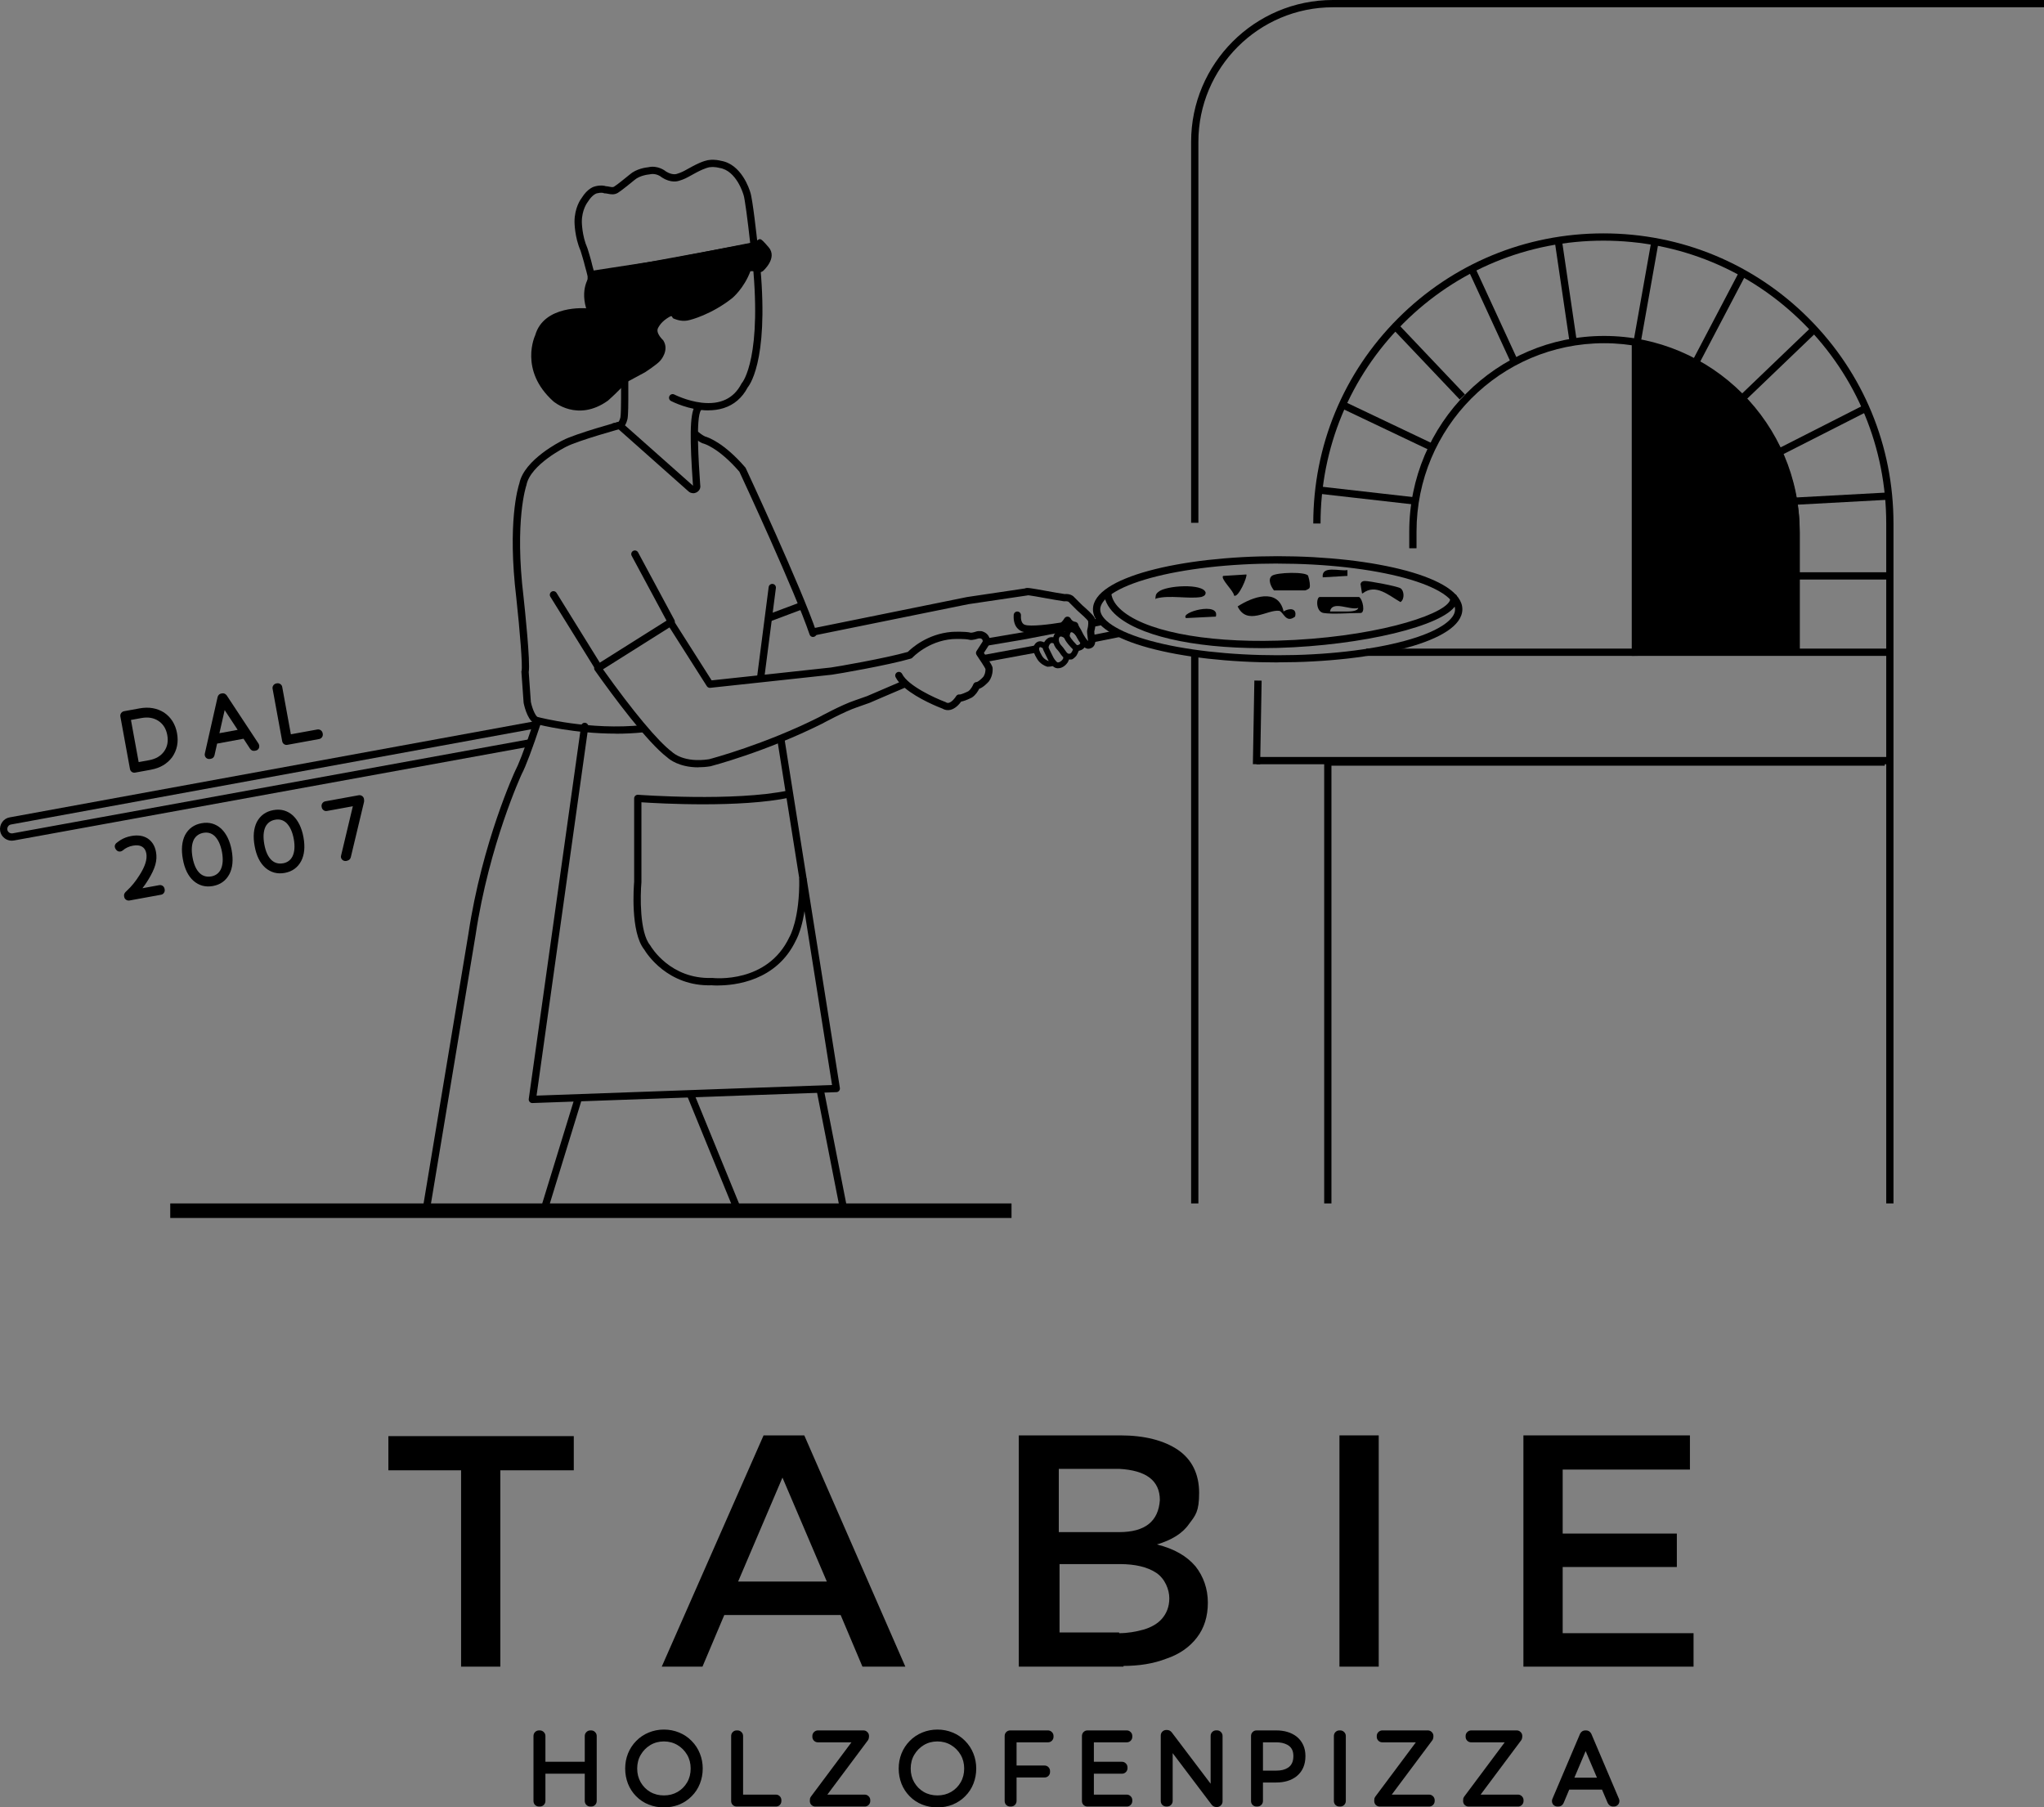 <?xml version="1.0" encoding="UTF-8"?> <svg xmlns="http://www.w3.org/2000/svg" id="Ebene_2" data-name="Ebene 2" viewBox="0 0 778.12 688.01"><rect x="0" y="0" width="778.12" height="688.01" fill="#808080" stroke="none"/><defs><style> .cls-1 { fill: #fff; } </style></defs><g id="Ebene_1-2" data-name="Ebene 1"><path d="M190.48,634.43h-14.95v-74.74h-27.68v-13.01h70.58v13.01h-27.96v74.74Z"></path><path d="M344.38,634.43h-16.06l-8.3-19.66h-44.29l-8.31,19.66h-15.5l38.76-88.03h15.5l38.47,88.03h-.28ZM314.76,602.04l-16.89-39.58-16.88,39.58h33.77Z"></path><path d="M427.7,634.43h-39.86v-88.03h38.75c9.14,0,16.61,1.94,21.87,5.54,5.26,3.6,8.03,9.14,8.03,16.33s-1.39,8.58-3.88,11.9c-2.49,3.6-6.65,6.09-12.18,7.75,6.65,1.66,11.35,4.43,14.67,8.31,3.05,3.88,4.71,8.58,4.71,13.84s-1.39,9.69-4.16,13.29c-2.77,3.6-6.64,6.36-11.63,8.03-4.98,1.94-10.52,2.77-16.6,2.77h.28v.28ZM426.04,621.69c3.32,0,6.36-.55,9.41-1.39,2.77-.83,5.26-2.21,6.92-4.15,1.66-1.94,2.77-4.43,2.77-7.75s-1.66-7.47-4.98-9.69c-3.32-2.21-8.03-3.32-13.84-3.32h-22.97v26.02h22.97-.28v.28ZM426.04,583.22c9.96,0,14.95-4.16,15.5-12.18,0-7.47-5.26-11.35-15.5-11.9h-22.97v24.08h22.97Z"></path><path d="M509.91,546.4h14.95v88.03h-14.95v-88.03Z"></path><path d="M644.71,634.43h-64.77v-88.03h63.39v13.01h-48.44v24.36h43.46v12.73h-43.46v25.19h49.82v12.73Z"></path><rect x="315.18" y="414.5" width="2.77" height="44.57" transform="translate(-78.19 69.14) rotate(-11.1)"></rect><rect x="270.06" y="414.59" width="2.77" height="46.05" transform="translate(-145.49 135.36) rotate(-22.25)"></rect><path d="M202.66,419.9c-.39,0-.77-.17-1.03-.46-.27-.3-.4-.71-.34-1.12l19.93-142c.11-.76.81-1.29,1.56-1.18.76.11,1.28.81,1.18,1.56l-19.7,140.36,112.49-4.04-20.79-131.04c-.12-.75.4-1.46,1.15-1.58.76-.12,1.46.4,1.58,1.15l21.04,132.59c.06.39-.05.79-.3,1.1s-.62.49-1.02.5l-115.7,4.15s-.03,0-.05,0Z"></path><path d="M208.11,461.98h-47.5l17.71-106.52c5.23-34.92,17.71-61.82,17.83-62.08,1.03-1.94,3.08-6.74,7.13-18.95l2.63.87c-3.26,9.81-5.78,16.49-7.28,19.32-.09.2-12.4,26.75-17.57,61.28l-17.17,103.32h42.19l12.71-41.37,2.65.81-13.31,43.33Z"></path><path d="M223.69,106.84v-1.66c-.04-.34-.58-2.38-1.05-4.05l-.03-.1c-.21-1.06-1.21-4.33-1.6-5.6-2.27-5.17-2.3-10.77-2.3-11.01,0-5.26,2.3-8.53,2.74-9.09,2.28-3.67,4.69-4.33,5.28-4.44,1.98-.48,3.28-.22,3.88-.02.5.03.96.12,1.38.2.87.17,1.34.25,1.79-.02,1.06-.64,4.63-3.53,5.92-4.59,2.54-2.26,6.28-2.72,7.03-2.79,3.57-.83,6.29,1.18,6.85,1.63,2.31,1.44,3.92.94,3.98.92,1.8-.52,3.06-1.26,3.07-1.26l3.09-1.69c3.88-2.07,5.79-2.35,6.35-2.38,1.94-.26,3.84.18,4.28.3,7.95,1.24,10.98,10.98,11.27,11.99.88,2.4,2.51,17.23,2.83,20.22l.07.66-1.05,1.05-.42.08-63.36,11.65ZM225.32,100.42c.41,1.46.68,2.46.85,3.15l59.43-10.93c-.92-8.42-2.1-17.38-2.55-18.47l-.06-.17c-.03-.09-2.63-9.12-9.11-10.08l-.18-.04s-1.7-.47-3.3-.24h-.2s-1.52.12-5.16,2.06l-3.04,1.66s-1.49.89-3.56,1.48c-.52.17-3.09.87-6.42-1.26l-.17-.13c-.08-.06-2.02-1.71-4.56-1.08l-.24.04s-3.45.28-5.55,2.14c-.53.44-4.86,4-6.29,4.86-1.38.83-2.75.55-3.75.36-.41-.08-.79-.16-1.11-.16h-.33l-.29-.14s-.25-.1-.85-.1c-.38,0-.89.05-1.52.2l-.16.03h0s-1.65.36-3.42,3.23l-.11.15s-2.18,2.78-2.18,7.43c0,.05.03,5.32,2.09,9.96l.06.15c.06.18,1.37,4.4,1.69,5.89Z"></path><path d="M234.48,279.27c-15.76,0-28.94-3.3-30.16-3.61-3.15-.48-4.59-6.23-4.96-7.99l-.03-.18-.85-11.88.07-.24c.46-1.63-.65-15.35-1.99-27.68-3.47-28.84.68-42.31,1.15-43.69,1.85-9.11,15.91-16.09,16.51-16.38,4.74-2.52,21.4-7.1,22.11-7.29l.73,2.67c-.17.05-17.07,4.69-21.58,7.09-.17.09-13.56,6.74-15.07,14.54l-.05.2c-.05.13-4.55,13.43-1.04,42.55.46,4.19,2.62,24.65,1.96,28.49l.81,11.34c.66,3.1,1.99,5.66,2.65,5.74l.2.04c.19.05,19.66,5.17,39.91,3.01l.29,2.75c-3.62.39-7.21.55-10.68.55Z"></path><path d="M263.85,187.73c-.68,0-1.33-.25-1.82-.74l-29.03-25.77,2.45-.61c.23-.23.58-1.05.74-1.75.17-.88.24-4.7.24-6.89v-7.47c0-.76.62-1.38,1.38-1.38s1.38.62,1.38,1.38v7.47c0,.61,0,5.99-.3,7.47-.13.59-.42,1.61-.97,2.47l25.9,22.99-.07-.95c-1.08-15.55-1.34-26.51.91-29.49.46-.61,1.33-.73,1.94-.27.61.46.73,1.33.27,1.94-2.08,2.77-.83,20.83-.36,27.64l.07.96c.19,1.03-.32,2.08-1.31,2.64-.46.26-.95.39-1.43.39Z"></path><path d="M269.66,156.22c-7.25,0-13.88-3.4-14.23-3.58-.68-.35-.94-1.19-.59-1.87.35-.68,1.19-.94,1.87-.59.05.02,4.81,2.47,10.39,3.11,7.15.82,12.24-1.61,15.15-7.23l.09-.17.13-.14c.07-.08,8.11-9.65,3.67-49.23l-58,8.92,13.7,32.41c.3.7-.03,1.52-.74,1.81-.7.3-1.52-.03-1.81-.74l-15.08-35.68,64.35-9.9.17,1.42c4.71,40.03-2.88,51.2-4.09,52.7-2.1,3.98-5.19,6.64-9.19,7.9-1.9.6-3.87.84-5.79.84Z"></path><path d="M289.57,259.36c-.06,0-.12,0-.18-.01-.76-.1-1.29-.79-1.2-1.55l4.43-34.32c.1-.76.79-1.29,1.55-1.2.76.1,1.29.79,1.2,1.55l-4.43,34.32c-.09.7-.69,1.21-1.37,1.21Z"></path><path d="M265.85,292.1c-7.41,0-11.16-3.16-11.77-3.73-7.73-5.84-20.63-23.3-27.64-33.2-.22-.31-.3-.7-.23-1.07s.3-.7.62-.9l27.68-17.44c.65-.41,1.5-.21,1.91.43l14.49,22.8c6.15-.66,43.34-4.64,45.35-4.89,1.98-.25,20.55-3.46,29.33-5.94,1.36-1.36,7.39-6.85,16.67-7.62.54-.03,5.02-.27,7.37.31,0,0,.01,0,.02,0,.17,0,.79-.04,2.25-.53.14-.05.29-.07.44-.07h1.1c.1,0,.2.01.3.03.17.04,1.69.41,2.55,1.76.37.58.75,1.56.44,2.94-.03.15-.09.3-.18.43-.05.08-1.03,1.64-2,3.13,3.13,4.61,3.31,5.33,3.32,5.75.04.52.15,2.9-1.37,5.03-.03.04-.06.08-.09.11-.51.57-2.07,2.22-3.65,2.77-.43.88-1.31,2.34-2.7,3.27-.05.03-.1.06-.15.09-2,1-3.24,1.38-4.01,1.51-.7.97-2.16,2.68-4.07,3.14-1.07.26-2.14.09-3.11-.49-1.19-.45-9.25-3.61-14.32-7.9-5.2,2.19-13.22,5.67-13.3,5.7l-4.8,1.7c-4.83,1.61-13.27,6.23-13.36,6.27-21.52,10.76-42.19,16.13-42.39,16.18-.04.01-.09.02-.13.03-1.65.26-3.17.37-4.56.37ZM229.55,254.77c11.43,16.05,20.96,27.47,26.26,31.44.05.04.1.08.15.13.17.16,4.41,4.15,13.96,2.67,1.26-.33,21.12-5.63,41.74-15.94.31-.17,8.7-4.76,13.74-6.44l4.69-1.65s7-3.04,12.18-5.23c-.54-.64-1-1.31-1.33-1.98-.34-.68-.06-1.52.62-1.86.69-.34,1.52-.06,1.86.62,2.29,4.59,12.62,9.26,16.41,10.67.09.03.18.08.26.13.38.24.72.3,1.11.21,1.21-.29,2.44-1.95,2.77-2.52.3-.51.9-.77,1.47-.65.47-.05,1.9-.6,3.17-1.23,1.02-.72,1.73-2.16,1.9-2.61.2-.54.72-.9,1.3-.9.42-.04,1.63-.99,2.51-1.97.86-1.24.85-2.66.83-3.03-.32-.69-1.96-3.22-3.37-5.29-.32-.47-.32-1.08,0-1.55.88-1.32,1.95-3.01,2.32-3.61.06-.58-.21-.97-.81-1.16h-.7c-2.21.71-3.17.66-3.67.49-1.68-.39-5.2-.29-6.43-.22-9.28.78-15.06,6.97-15.11,7.03-.17.19-.39.32-.63.39-8.75,2.54-28.08,5.88-30.11,6.13-2.2.27-44.45,4.79-46.25,4.99-.52.06-1.03-.19-1.31-.63l-14.21-22.36-25.27,15.92ZM365.58,264.41s0,0,0,0c0,0,0,0,0,0ZM375.11,254.38s0,.06,0,.09c0-.03,0-.06,0-.09ZM369.91,240.96s0,0,0,0c0,0,0,0,0,0ZM369.9,240.95s0,0,0,0c0,0,0,0,0,0ZM369.9,240.95s0,0,0,0c0,0,0,0,0,0ZM369.89,240.95s0,0,0,0c0,0,0,0,0,0Z"></path><path d="M486.38,252.16c-2.26,0-4.55-.03-6.79-.09-2.15-.05-4.35-.14-6.73-.27-2.38-.13-4.54-.28-6.6-.45-2.08-.17-4.24-.38-6.41-.62-2.24-.26-4.25-.52-6.16-.8-1.95-.29-3.92-.61-5.85-.96-1.98-.36-3.78-.73-5.49-1.12-1.79-.4-3.5-.82-5.07-1.25-1.55-.42-3.11-.89-4.61-1.39-1.47-.49-2.85-1-4.11-1.52-1.34-.55-2.52-1.09-3.59-1.64-1.09-.55-2.1-1.14-3.02-1.74-.91-.6-1.73-1.22-2.45-1.87-.72-.65-1.34-1.32-1.84-2.01-.51-.69-.9-1.42-1.17-2.17-.28-.78-.42-1.56-.42-2.32s.14-1.55.41-2.31c.27-.75.67-1.48,1.18-2.18.49-.68,1.11-1.36,1.83-2,.72-.64,1.54-1.27,2.45-1.87.9-.59,1.91-1.18,3.02-1.75,1.08-.55,2.28-1.1,3.59-1.63,1.26-.52,2.65-1.03,4.11-1.52,1.48-.49,3.03-.96,4.62-1.39,1.7-.46,3.4-.88,5.08-1.26,1.73-.39,3.57-.76,5.49-1.11,1.82-.33,3.73-.65,5.85-.96,2.04-.3,4.12-.57,6.16-.8,2.17-.24,4.33-.45,6.41-.62,1.99-.17,4.15-.32,6.6-.46,2.15-.12,4.41-.21,6.73-.27,4.63-.12,8.94-.12,13.58,0,2.32.06,4.59.16,6.73.27,2.45.14,4.61.29,6.6.46,2.09.17,4.24.38,6.41.62,2.05.23,4.12.5,6.16.8,2.12.31,4.03.62,5.85.96,1.94.36,3.79.73,5.49,1.11,1.69.38,3.39.8,5.07,1.25,1.59.44,3.14.9,4.61,1.39,1.46.49,2.84,1,4.12,1.52,1.32.54,2.52,1.09,3.58,1.63,1.1.56,2.12,1.15,3.03,1.75.91.6,1.73,1.23,2.44,1.87.71.64,1.33,1.31,1.84,2,.52.72.92,1.46,1.18,2.18.27.74.41,1.52.41,2.31s-.14,1.56-.42,2.32c-.26.72-.65,1.45-1.17,2.17-.51.7-1.13,1.37-1.84,2.01-.71.64-1.53,1.27-2.44,1.86-.93.61-1.95,1.2-3.03,1.75-1.05.54-2.23,1.08-3.57,1.63-1.28.52-2.66,1.03-4.12,1.52-1.51.5-3.06.97-4.62,1.39-1.56.43-3.27.85-5.07,1.25-1.68.38-3.48.75-5.49,1.11-1.82.33-3.73.65-5.85.96-1.9.28-3.91.54-6.16.8-2.17.24-4.32.45-6.41.62-2.06.17-4.22.32-6.6.45-2.37.13-4.58.22-6.73.27-2.25.06-4.54.09-6.79.09ZM486.38,214.52c-2.17,0-4.43.03-6.72.09-2.29.06-4.53.15-6.65.27-2.42.14-4.55.28-6.52.45-2.06.17-4.19.38-6.33.62-2.01.23-4.05.49-6.06.79-2.08.31-3.96.61-5.75.94-1.88.34-3.69.71-5.38,1.09-1.64.37-3.31.78-4.96,1.23-1.53.42-3.04.88-4.47,1.35-1.41.47-2.73.96-3.94,1.45-1.23.51-2.37,1.02-3.37,1.54-1.01.52-1.94,1.06-2.76,1.6-.79.52-1.5,1.06-2.12,1.61-.58.52-1.06,1.05-1.44,1.57-.36.49-.63.99-.82,1.49-.16.46-.25.92-.25,1.37s.08.91.25,1.38c.18.49.45.99.81,1.47.39.53.87,1.06,1.45,1.58.61.55,1.33,1.09,2.12,1.61.83.54,1.76,1.08,2.76,1.59,1,.52,2.11,1.02,3.38,1.54,1.2.49,2.53.98,3.94,1.45,1.45.48,2.96.93,4.46,1.34,1.54.42,3.21.83,4.96,1.23,1.68.38,3.44.74,5.38,1.09,1.9.34,3.83.66,5.75.94,1.88.28,3.86.53,6.07.79,2.14.24,4.27.45,6.32.62,2.04.17,4.17.32,6.53.45,2.35.13,4.52.21,6.65.27,4.45.12,8.98.12,13.44,0,2.13-.05,4.3-.14,6.65-.27,2.35-.13,4.48-.27,6.52-.45,2.07-.17,4.2-.38,6.33-.62,2.21-.25,4.2-.51,6.07-.79,2.08-.31,3.97-.61,5.75-.94,1.97-.36,3.73-.72,5.38-1.09,1.76-.39,3.43-.81,4.95-1.22,1.51-.41,3.02-.86,4.47-1.34,1.4-.47,2.72-.96,3.94-1.45,1.27-.52,2.37-1.03,3.36-1.54,1-.51,1.93-1.04,2.77-1.59.79-.52,1.5-1.06,2.11-1.61.57-.51,1.06-1.04,1.46-1.58.36-.5.63-.99.8-1.47.17-.47.25-.92.25-1.38s-.08-.92-.25-1.37c-.18-.49-.45-.99-.81-1.49-.39-.53-.88-1.06-1.45-1.57-.61-.55-1.32-1.09-2.11-1.62-.82-.54-1.76-1.08-2.76-1.59-.99-.51-2.13-1.02-3.37-1.54-1.21-.49-2.54-.98-3.94-1.45-1.42-.47-2.93-.93-4.47-1.35-1.63-.44-3.3-.85-4.95-1.22-1.66-.37-3.47-.74-5.38-1.09-1.79-.33-3.67-.63-5.75-.94-2.01-.29-4.05-.56-6.07-.79-2.14-.24-4.26-.45-6.33-.62-1.97-.17-4.11-.31-6.53-.45-2.11-.11-4.35-.21-6.65-.27-2.29-.06-4.56-.09-6.72-.09Z"></path><path d="M480.1,246.72c-26.28,0-47.34-4.89-55.81-13.11-2.7-2.62-4.06-5.5-4.06-8.57h2.77c0,2.29,1.08,4.51,3.23,6.59,8.62,8.37,31.66,13.06,60.12,12.24,35.88-1.03,62.3-9.4,65.45-14.96.35-.62.25-.97.09-1.25l2.42-1.35c.49.87.87,2.27-.1,3.97-4.51,7.94-35.54,15.44-67.78,16.36-2.14.06-4.25.09-6.32.09Z"></path><path d="M4.51,320.02c-.95,0-1.88-.29-2.66-.85-.97-.69-1.6-1.7-1.79-2.84-.2-1.18.09-2.42.79-3.4.69-.97,1.7-1.6,2.84-1.79l199.55-36.53.5,2.72L4.17,313.86c-.43.07-.8.31-1.06.67-.28.39-.39.88-.31,1.34.07.42.31.78.67,1.04.39.28.87.39,1.33.31l197.62-35.98.5,2.72L5.27,319.95c-.25.04-.5.06-.76.06Z"></path><polygon points="375.89 245.77 375.42 243.05 390.1 240.56 408.61 236.96 409.14 239.68 390.59 243.28 375.89 245.77"></polygon><rect x="416.05" y="235.55" width="2.82" height="2.77" transform="translate(-38.58 87.13) rotate(-11.39)"></rect><rect x="414.85" y="240.81" width="11.29" height="2.77" transform="translate(-39.34 87.2) rotate(-11.31)"></rect><rect x="374.1" y="247.46" width="21.39" height="2.77" transform="translate(-38.68 73.74) rotate(-10.43)"></rect><path d="M287.08,92.17l-62.01,12.18s-4.43,4.43-1.94,13.01c0,0-16.05-1.39-19.38,10.24,0,0-6.36,13.29,6.92,25.19,0,0,9.13,8.03,20.76-.28,0,0,4.7-4.15,6.92-6.92l7.2-3.88s4.7-3.04,5.81-4.43c0,0,3.6-3.88,1.11-7.75,0,0-3.05-2.77-1.94-4.7,0,0,.83-1.94,3.32-3.6,2.49-1.66,1.66-.56,2.49,0,1.38.55,3.6,1.38,6.36.55,0,0,8.03-1.94,16.05-8.3,0,0,4.43-3.6,6.92-10.24h1.11s1.94,1.11,3.6,0c0,0,5.81-4.98,2.21-9.14-3.6-4.15-3.05-3.32-5.26-1.94h-.28Z"></path><rect x="292.17" y="231.4" width="14.19" height="2.77" transform="translate(-62.71 119.99) rotate(-20.57)"></rect><rect x="64.81" y="458.1" width="320.26" height="5.54"></rect><path d="M309.51,242.48c-.58,0-1.12-.36-1.31-.94-5.54-16.36-25.28-58.88-26.72-61.97-8.12-9.38-13.74-10.75-13.8-10.76l-.21-.06c-1.55-.62-3.49-2.26-3.71-2.45-.58-.5-.65-1.37-.15-1.95.5-.58,1.37-.65,1.95-.15.48.41,1.9,1.54,2.86,1.95.99.27,7.08,2.25,15.28,11.76l.12.14.08.17c.21.45,21.14,45.39,26.91,62.42.25.72-.14,1.51-.87,1.75-.15.05-.3.07-.44.07Z"></path><path d="M227.85,255.49c-.46,0-.92-.23-1.18-.66l-17.16-27.68c-.4-.65-.2-1.5.45-1.91.65-.4,1.5-.2,1.91.45l17.16,27.68c.4.65.2,1.5-.45,1.91-.23.14-.48.21-.73.21Z"></path><g><path class="cls-1" d="M255.53,236.66l-13.84-25.74"></path><path d="M255.53,238.04c-.49,0-.97-.26-1.22-.73l-13.84-25.74c-.36-.67-.11-1.51.56-1.87.67-.36,1.51-.11,1.87.56l13.84,25.74c.36.67.11,1.51-.56,1.87-.21.11-.43.17-.65.17Z"></path></g><path d="M488.59,232.78c2.21-1.38,5.26-1.38,4.43,1.94-3.6,2.77-4.43-1.94-6.09-2.21-4.43-.55-12.18,5.81-15.78-1.66,5.54-3.6,15.22-7.19,17.44,1.66v.28Z"></path><path d="M484.99,224.76c-1.11-1.39-2.49-4.15-.83-5.54,1.66-1.39,13.29-1.66,13.84,0,.55,1.66.83,3.88.55,4.43,0,.55-1.66,1.1-1.66,1.1h-12.18.28Z"></path><path d="M503.82,233.34c-3.05-.56-2.77-6.09-1.39-6.09h14.95c1.39.83,2.49,6.09.55,6.09-4.15,0-10.52.55-14.11,0ZM517.1,231.4c-3.05,1.1-9.96-3.05-10.8,1.38h6.36c2.22,0,4.16-.28,4.43-1.38Z"></path><path d="M439.87,228.08c0-1.11,0-1.94,1.11-2.77,2.77-2.49,17.16-3.32,17.99.28,0,1.1-.83,1.38-1.66,1.66-4.98.83-11.9-.83-17.16.56l-.28.28Z"></path><path d="M518.49,225.87l-.56-3.6c.28-.83.83-1.11,1.66-1.11,1.66,0,12.18,1.94,13.56,2.77,1.39.83,1.66,4.15,0,5.26-4.43-2.49-9.41-7.19-14.39-3.32h-.28Z"></path><path d="M474.47,218.67c.56.55-3.04,9.14-4.7,8.03,0-1.66-5.26-6.36-4.15-7.47l8.85-.55Z"></path><path d="M462.85,234.72l-11.35.56c-2.49-2.22,13.01-6.37,11.35-.56Z"></path><path d="M512.95,217.28v1.94l-9.41.55c-.56-4.7,6.64-2.21,9.41-2.77v.28Z"></path><path d="M273.37,375.15c-1.25,0-2.1-.06-2.39-.09-16.86.55-24.9-12.21-25.73-13.6-5.36-6.67-3.96-24.36-3.84-25.77v-31.77c0-.39.16-.75.44-1.01s.66-.39,1.05-.37c.36.03,36.58,2.7,57.18-1.64l.57,2.71c-18.83,3.96-49.32,2.27-56.47,1.79v30.34s0,.08,0,.12c-.45,5-.73,19.05,3.28,23.91.05.06.1.13.13.19.3.52,7.57,12.83,23.39,12.31.06,0,.13,0,.2,0,.85.09,21,2.14,29.32-15.54.02-.04.04-.08.07-.12.04-.06,3.94-6.88,3.68-22.24l2.77-.05c.27,15.61-3.57,22.83-4.03,23.64-7.37,15.58-23.42,17.16-29.61,17.16Z"></path><path d="M414.4,246.98c-.16,0-.33-.02-.5-.06-.96-.22-2.5-1.08-4.85-5.98-.48-.72-.78-1.28-.97-1.7-.51-.16-1.07-.44-1.62-.9-.53.58-1.2,1.13-1.96,1.32-.03,0-.07.02-.1.02-1.94.33-11.75,1.92-15.04.79-.71-.2-3.78-1.36-3.46-6.39.05-.76.7-1.35,1.47-1.29.76.05,1.34.71,1.29,1.47-.19,3.02,1.25,3.5,1.42,3.55.04.01.12.03.16.05,1.95.71,9.34-.16,13.6-.88.29-.12.95-.88,1.33-1.55.25-.43.71-.7,1.2-.7h0c.5,0,.96.27,1.2.7.66,1.15,1.51,1.23,1.6,1.24.69.04,1.27.58,1.34,1.25.09.26.5.99.88,1.58.04.06.07.11.1.17,1.38,2.88,2.29,3.96,2.73,4.35,0-.2-.02-.45-.07-.65,0-.04-.02-.09-.03-.14-.28-1.98-.29-2.87-.29-2.97,0-.12.02-.25.05-.37.58-2.1.39-3.23.33-3.52-.41-.62-2.38-2.49-4.05-3.92-.03-.03-.06-.05-.09-.08-.28-.28-3.04-3.04-3.04-3.04-.05-.05-.09-.1-.13-.15-.2-.27-.99-.35-1.47-.29-.12.02-.26.02-.39,0-2.05-.3-4.96-.82-7.52-1.28-2.29-.41-4.45-.8-5.46-.93-.27-.03-.48-.06-.64-.08-.13.04-.28.07-.45.08l-22.34,3.31-58.61,11.89c-.75.15-1.48-.33-1.63-1.08s.33-1.48,1.08-1.63l58.68-11.9,22.02-3.27c.49-.29,1.23-.2,2.23-.07,1.09.14,3.19.52,5.61.96,2.47.45,5.26.95,7.25,1.24.69-.06,2.65-.09,3.78,1.3.39.39,2.55,2.54,2.95,2.95,1.25,1.08,4.12,3.61,4.72,4.82.02.03.03.07.04.1.12.3.66,1.92-.17,5.1.01.31.07,1.07.25,2.35.1.45.36,1.93-.33,3.02-.32.51-.79.86-1.37,1.03-.24.1-.5.15-.77.15ZM413.82,244.44h0s0,0,0,0ZM410.53,238.04h0s0,0,0,0Z"></path><path d="M410.01,247.8c-.29,0-.57-.03-.82-.09-.21-.05-.39-.15-.54-.3-3.17-3.17-3.65-4.63-3.65-5.22,0-.23.04-2.3,1.38-3.26.49-.36,1.33-.69,2.57-.28.19.06,1.2.46,2.45,2.02l-1.73,1.38c-.84-1.06-1.45-1.31-1.46-1.32-.12-.04-.41-.11-.54-.02-.27.19-.43.89-.46,1.37.08.23.54,1.25,2.74,3.49.5.03,1.22-.12,1.44-1.13l2.16.48c-.48,2.16-2.17,2.86-3.55,2.86Z"></path><path d="M407.77,251.05h-1.38c-.14,0-.28-.03-.41-.08-1.18-.47-1.87-1.47-2.47-2.35-.31-.45-.61-.88-.94-1.22-2.06-2.07-2.1-4.96-.85-6.38.94-1.05,2.76-1.53,5.08.29l-1.37,1.74c-.73-.57-1.65-1.02-2.06-.56-.49.56-.44,2.13.76,3.34.48.48.85,1.01,1.2,1.53.44.64.82,1.2,1.31,1.47h.76c.59-.46.67-.64,1.29-2.09l2.04.87c-.88,2.06-.98,2.23-2.29,3.22-.19.14-.42.22-.66.22Z"></path><path d="M402.77,254.39c-.15,0-.27-.01-.35-.02-1.55-.09-2.86-2.16-3.36-3.06-.95-1.89-1.46-2.95-1.73-3.55-.24-.53-.53-1.15-.32-1.65.17-1.65,1.16-2.58,1.46-2.82,1.38-1.32,3.29-.64,4.11-.09l-1.22,1.85s-.94-.58-1.38-.14c-.04.04-.08.07-.12.1-.01.01-.63.52-.67,1.51.17.39.62,1.35,1.82,3.75.47.84,1.25,1.78,1.57,1.88.09,0,.08,0,.15.01,0,0,0,0,.03,0,.15,0,.87-.05,1.67-1.01.07-.08.45-.49.33-.96l2.15-.53c.34,1.35-.37,2.52-.84,2.99-1.25,1.5-2.59,1.73-3.29,1.73Z"></path><path d="M398.91,253.82c-.12,0-.24-.02-.35-.06-2.63-.88-3.72-2.83-3.95-3.29-1.52-2.45-1.27-3.86-1.21-4.12.68-2.04,2.11-2.34,2.87-2.22.7.06,1.66.56,2.37.98l-1.14,1.9c-.54-.32-1.21-.64-1.42-.67-.09,0-.13,0-.22-.03.02.02-.15.15-.31.56,0,.2.05,1.02.96,2.48.03.05.06.1.08.15.02.05.66,1.42,2.48,2.09.38-.02.84-.08.99-.16l.98,1.98c-.75.37-1.92.39-2.15.39Z"></path><path d="M456.21,199.02h-2.77V53.97c0-29.76,24.21-53.97,53.98-53.97h270.71v2.77h-270.71c-28.24,0-51.21,22.97-51.21,51.2v145.05Z"></path><rect x="453.44" y="247.73" width="2.77" height="210.37"></rect><polygon points="506.86 458.1 504.1 458.1 504.1 288.7 717.5 288.7 717.5 291.47 506.86 291.47 506.86 458.1"></polygon><rect x="462.71" y="273.61" width="31.84" height="2.77" transform="translate(195.23 748.7) rotate(-88.99)"></rect><rect x="478.35" y="288.15" width="242.2" height="2.77"></rect><rect x="520.15" y="246.9" width="200.13" height="2.77"></rect><path d="M720.83,458.1h-2.77V199.29c0-28.82-11.18-55.87-31.49-76.18s-47.36-31.5-76.18-31.5-55.87,11.19-76.18,31.5-31.5,47.37-31.5,76.18h-2.77c0-29.55,11.47-57.31,32.3-78.14,20.83-20.83,48.58-32.31,78.14-32.31s57.3,11.47,78.14,32.31c20.83,20.83,32.3,48.58,32.3,78.14v258.81Z"></path><path d="M685.12,248.01h-2.77v-45.67c0-39.53-32.16-71.69-71.69-71.69s-71.41,32.16-71.41,71.69v6.37h-2.77v-6.37c0-41.06,33.28-74.46,74.18-74.46s74.46,33.4,74.46,74.46v45.67Z"></path><path d="M621.18,130.37v119.3l63.94-1.1v-45.67c0-37.37-27.96-68.09-63.94-72.53Z"></path><rect x="519.04" y="170.25" width="2.77" height="36.77" transform="translate(274.24 684.44) rotate(-83.52)"></rect><rect x="526.51" y="143.06" width="2.77" height="38.01" transform="translate(154.8 569.17) rotate(-64.56)"></rect><rect x="542.57" y="119.2" width="2.77" height="37.01" transform="translate(54.54 412.15) rotate(-43.49)"></rect><rect x="567.07" y="100.62" width="2.77" height="39.01" transform="translate(1.91 248.97) rotate(-24.74)"></rect><rect x="684.57" y="217.84" width="34.88" height="2.77"></rect><rect x="683.43" y="188.36" width="35.49" height="2.77" transform="translate(-9.27 38.38) rotate(-3.11)"></rect><rect x="676.25" y="162.07" width="36.02" height="2.77" transform="translate(1.3 332.33) rotate(-26.94)"></rect><rect x="594.61" y="91.42" width="2.77" height="38.05" transform="translate(-9.73 87.9) rotate(-8.37)"></rect><rect x="607.74" y="109.2" width="37.96" height="2.77" transform="translate(408.15 708.26) rotate(-79.92)"></rect><rect x="635.33" y="119.57" width="38.13" height="2.77" transform="translate(243.24 644.23) rotate(-62.31)"></rect><rect x="658.63" y="136.87" width="37.19" height="2.77" transform="translate(92.73 507.2) rotate(-43.8)"></rect><g><path d="M57.43,293.01l-5.92,1.08c-.49.1-.93.02-1.33-.25-.39-.28-.63-.66-.71-1.15l-3.65-19.94c-.08-.48.02-.92.29-1.29.27-.39.64-.63,1.13-.73l5.92-1.08c3.51-.64,6.61-.1,9.31,1.6,2.65,1.81,4.29,4.42,4.92,7.83s.01,6.46-1.83,9.13c-1.91,2.56-4.61,4.16-8.13,4.79ZM56.78,289.37c2.51-.46,4.4-1.56,5.67-3.31,1.26-1.76,1.67-3.84,1.23-6.23-.43-2.4-1.55-4.2-3.35-5.4-1.81-1.19-3.97-1.56-6.48-1.1l-4,.73,2.94,16.04,4-.73Z"></path><path d="M97.31,285.73l-.27.06c-.38.07-.73.04-1.06-.1-.33-.15-.6-.39-.81-.71l-2.46-3.77-10.06,1.85-1,4.48c-.21.75-.68,1.19-1.42,1.31l-.23.04c-.61.11-1.14-.03-1.58-.44-.25-.28-.41-.57-.46-.9-.04-.21-.04-.44.02-.71,3.22-14.36,4.84-21.56,4.88-21.6.25-.71.71-1.13,1.4-1.25l.23-.04c.68-.13,1.27.1,1.77.69.01.06,4.07,6.22,12.19,18.48.11.22.19.44.23.65.05.32.02.66-.1,1-.27.54-.68.86-1.25.96ZM90.47,277.83l-4.94-7.52-2,8.79,6.94-1.27Z"></path><path d="M121.46,281.33l-12,2.19c-.49.1-.93.02-1.33-.25-.39-.28-.63-.66-.71-1.15l-3.65-19.94c-.08-.48.02-.92.29-1.29.27-.39.64-.63,1.13-.73l.21-.04c.49-.08.93.01,1.31.27.4.27.65.64.73,1.13l3.29,18,10.06-1.83c.47-.08.9.01,1.29.27.4.27.65.65.75,1.15l.04.21c.08.49-.02.93-.29,1.31-.28.39-.66.63-1.13.71Z"></path><path d="M61.3,340.59l-11.98,2.19c-.47.08-.91,0-1.31-.27-.41-.26-.65-.64-.73-1.13l-.04-.19c-.11-.58.07-1.13.54-1.63l.48-.46c1.79-1.65,3.42-3.66,4.88-6.02,2.11-3.29,2.96-6.03,2.56-8.21-.22-1.22-.77-2.08-1.63-2.58-.85-.51-2-.64-3.46-.38-1.49.27-2.79.88-3.9,1.83-.25.2-.52.32-.81.38-.67.13-1.22-.08-1.67-.63-.29-.33-.46-.68-.52-1.04-.09-.53.08-1.02.52-1.48.66-.51,1.18-.9,1.58-1.15,1.23-.78,2.61-1.3,4.15-1.58,2.48-.46,4.57-.15,6.25.92,1.71,1.14,2.76,2.85,3.17,5.13.3,1.6.22,3.23-.25,4.9-.47,1.67-1.39,3.59-2.73,5.77-.71,1.16-1.43,2.2-2.17,3.15l6.4-1.17c.47-.08.9.01,1.29.27.39.27.63.65.73,1.15l.04.21c.08.49-.02.93-.29,1.31-.27.39-.64.63-1.1.71Z"></path><path d="M81.09,337.27c-2.85.52-5.33-.15-7.44-1.98-2.03-1.82-3.38-4.56-4.04-8.23-.67-3.64-.39-6.69.83-9.17,1.34-2.5,3.44-4.01,6.29-4.52,2.88-.53,5.38.18,7.5,2.1,1.98,1.91,3.3,4.64,3.96,8.19.67,3.67.38,6.71-.88,9.13-1.33,2.47-3.41,3.97-6.23,4.48ZM80.43,333.62c1.64-.3,2.83-1.17,3.58-2.6.83-1.69,1-3.92.5-6.67-.52-2.78-1.47-4.82-2.85-6.15-1.2-1.08-2.61-1.47-4.25-1.17-1.66.31-2.86,1.18-3.63,2.6-.83,1.72-.99,3.97-.48,6.75.51,2.81,1.45,4.83,2.81,6.08,1.21,1.07,2.65,1.45,4.31,1.15Z"></path><path d="M108.42,332.28c-2.85.52-5.33-.15-7.44-1.98-2.03-1.82-3.38-4.56-4.04-8.23-.67-3.64-.39-6.69.83-9.17,1.34-2.5,3.44-4.01,6.29-4.52,2.88-.53,5.38.18,7.5,2.1,1.98,1.91,3.3,4.64,3.96,8.19.67,3.67.38,6.71-.88,9.13-1.33,2.47-3.41,3.97-6.23,4.48ZM107.75,328.63c1.64-.3,2.83-1.17,3.58-2.6.83-1.69,1-3.92.5-6.67-.52-2.78-1.47-4.82-2.85-6.15-1.2-1.08-2.61-1.47-4.25-1.17-1.66.31-2.86,1.18-3.63,2.6-.83,1.72-.99,3.97-.48,6.75.51,2.81,1.45,4.83,2.81,6.08,1.21,1.07,2.65,1.45,4.31,1.15Z"></path><path d="M132.09,327.67l-.25.06c-.6.1-1.12-.05-1.56-.46-.27-.26-.43-.56-.48-.9-.04-.19-.03-.42.04-.67,0-.03,1.49-6.29,4.48-18.79l-9.81,1.79c-.48.1-.92.01-1.31-.27-.4-.29-.65-.67-.73-1.15l-.04-.23c-.08-.47.02-.9.29-1.29.27-.39.64-.63,1.13-.73l12.69-2.31c.48-.08.92.02,1.31.29.39.27.63.64.71,1.1.08.49.09.88.02,1.17l-5.04,21.06v.04c-.25.72-.73,1.15-1.44,1.27Z"></path></g><path d="M225.03,687.68h-.27c-.6,0-1.1-.2-1.52-.6-.42-.42-.63-.92-.63-1.52v-10.38h-14.98v10.38c0,.6-.21,1.1-.63,1.52-.42.41-.92.6-1.5.6h-.29c-.6,0-1.1-.2-1.52-.6-.41-.42-.6-.92-.6-1.52v-24.73c0-.59.2-1.09.6-1.5.42-.42.92-.63,1.52-.63h.29c.58,0,1.08.21,1.5.63.42.41.63.91.63,1.5v9.81h14.98v-9.81c0-.59.21-1.09.63-1.5.42-.42.92-.63,1.52-.63h.27c.59,0,1.09.21,1.5.63.42.41.63.91.63,1.5v24.73c0,.6-.21,1.1-.63,1.52-.41.41-.91.6-1.5.6Z"></path><path d="M252.74,688.01c-2.06,0-3.99-.36-5.81-1.08-1.82-.73-3.41-1.79-4.77-3.17-1.35-1.38-2.39-2.96-3.1-4.77-.71-1.82-1.06-3.74-1.06-5.77s.35-3.92,1.06-5.71c.72-1.8,1.76-3.4,3.13-4.79,1.36-1.4,2.95-2.47,4.77-3.21,1.82-.75,3.75-1.13,5.79-1.13s3.98.38,5.79,1.13c1.82.74,3.41,1.81,4.77,3.21,1.38,1.39,2.42,2.99,3.13,4.79.72,1.79,1.08,3.7,1.08,5.71s-.36,3.95-1.08,5.77c-.71,1.81-1.75,3.4-3.13,4.77-1.36,1.38-2.95,2.43-4.75,3.17-1.81.72-3.74,1.08-5.81,1.08ZM252.74,683.45c1.93,0,3.67-.44,5.21-1.33,1.54-.9,2.76-2.13,3.65-3.67.89-1.54,1.33-3.28,1.33-5.23s-.45-3.69-1.35-5.23c-.91-1.55-2.13-2.79-3.67-3.71s-3.27-1.38-5.17-1.38-3.63.46-5.17,1.38c-1.53.92-2.74,2.16-3.65,3.71-.91,1.54-1.35,3.29-1.35,5.23s.44,3.69,1.33,5.23c.89,1.54,2.09,2.77,3.63,3.67,1.54.89,3.28,1.33,5.21,1.33Z"></path><path d="M295.36,687.68h-14.9c-.6,0-1.1-.2-1.52-.6-.41-.42-.6-.92-.6-1.52v-24.73c0-.59.2-1.09.6-1.5.42-.42.92-.63,1.52-.63h.29c.58,0,1.08.21,1.5.63.42.41.63.91.63,1.5v22.31h12.48c.59,0,1.09.21,1.5.63.4.41.6.91.6,1.5v.29c0,.6-.2,1.1-.6,1.52-.41.41-.91.6-1.5.6Z"></path><path d="M329.16,687.68h-18.75c-.6,0-1.1-.2-1.52-.6-.41-.42-.6-.92-.6-1.52,0-.38.02-.67.06-.9.05-.23.18-.5.38-.79l15.4-20.63h-12.73c-.6,0-1.1-.2-1.52-.6-.42-.42-.63-.92-.63-1.52v-.29c0-.59.21-1.09.63-1.5.42-.42.92-.63,1.52-.63h17.29c.59,0,1.09.21,1.5.63.42.41.63.91.63,1.5,0,.66-.13,1.18-.38,1.58l-15.48,20.73h14.21c.58,0,1.08.21,1.5.63.42.41.63.91.63,1.5v.29c0,.6-.21,1.1-.63,1.52-.42.41-.92.6-1.5.6Z"></path><path d="M356.86,688.01c-2.06,0-3.99-.36-5.81-1.08-1.82-.73-3.41-1.79-4.77-3.17-1.35-1.38-2.39-2.96-3.1-4.77-.71-1.82-1.06-3.74-1.06-5.77s.35-3.92,1.06-5.71c.72-1.8,1.76-3.4,3.13-4.79,1.36-1.4,2.95-2.47,4.77-3.21,1.82-.75,3.75-1.13,5.79-1.13s3.98.38,5.79,1.13c1.82.74,3.41,1.81,4.77,3.21,1.38,1.39,2.42,2.99,3.13,4.79.72,1.79,1.08,3.7,1.08,5.71s-.36,3.95-1.08,5.77c-.71,1.81-1.75,3.4-3.13,4.77-1.36,1.38-2.95,2.43-4.75,3.17-1.81.72-3.74,1.08-5.81,1.08ZM356.86,683.45c1.93,0,3.67-.44,5.21-1.33,1.54-.9,2.76-2.13,3.65-3.67.89-1.54,1.33-3.28,1.33-5.23s-.45-3.69-1.35-5.23c-.91-1.55-2.13-2.79-3.67-3.71s-3.27-1.38-5.17-1.38-3.63.46-5.17,1.38c-1.53.92-2.74,2.16-3.65,3.71-.91,1.54-1.35,3.29-1.35,5.23s.44,3.69,1.33,5.23c.89,1.54,2.09,2.77,3.63,3.67,1.54.89,3.28,1.33,5.21,1.33Z"></path><path d="M384.87,687.68h-.29c-.6,0-1.1-.2-1.52-.6-.41-.42-.6-.92-.6-1.52v-24.73c0-.59.2-1.09.6-1.5.42-.42.92-.63,1.52-.63h14.35c.58,0,1.08.21,1.5.63.42.41.63.91.63,1.5v.29c0,.6-.21,1.1-.63,1.52-.42.41-.92.6-1.5.6h-11.94v8.83h10.63c.61,0,1.11.21,1.52.63.4.41.6.91.6,1.5v.29c0,.6-.2,1.1-.6,1.52-.41.41-.91.6-1.52.6h-10.63v8.94c0,.6-.21,1.1-.63,1.52-.42.41-.92.6-1.5.6Z"></path><path d="M428.92,687.68h-14.92c-.6,0-1.1-.2-1.52-.6-.41-.42-.6-.92-.6-1.52v-24.73c0-.59.2-1.09.6-1.5.42-.42.92-.63,1.52-.63h14.92c.59,0,1.09.21,1.5.63.42.41.63.91.63,1.5v.29c0,.6-.21,1.1-.63,1.52-.41.41-.91.6-1.5.6h-12.5v7.4h10.67c.59,0,1.09.21,1.5.63.42.41.63.91.63,1.5v.29c0,.61-.21,1.12-.63,1.52-.41.41-.91.6-1.5.6h-10.67v7.96h12.5c.59,0,1.09.21,1.5.63.42.41.63.91.63,1.5v.29c0,.6-.21,1.1-.63,1.52-.41.41-.91.6-1.5.6Z"></path><path d="M463.29,687.86h-.27c-.72,0-1.33-.31-1.81-.94l-14.79-19.56v18.19c0,.6-.21,1.1-.63,1.52-.42.41-.92.6-1.5.6h-.29c-.6,0-1.1-.2-1.52-.6-.41-.42-.6-.92-.6-1.52v-24.88c0-.59.2-1.09.6-1.5.42-.42.92-.63,1.52-.63h.25c.73,0,1.34.31,1.83.92l14.79,19.54v-18.19c0-.59.2-1.09.6-1.5.4-.42.91-.63,1.52-.63h.29c.59,0,1.09.21,1.5.63.42.41.63.91.63,1.5v24.92c0,.58-.21,1.08-.63,1.5-.41.42-.91.63-1.5.63Z"></path><path d="M478.66,687.68h-.29c-.6,0-1.1-.2-1.52-.6-.41-.42-.6-.92-.6-1.52v-24.73c0-.59.2-1.09.6-1.5.42-.42.92-.63,1.52-.63h7.48c3.09,0,5.65.77,7.67,2.29,2.29,1.82,3.44,4.31,3.44,7.48,0,3.33-1.14,5.91-3.42,7.73-2.02,1.56-4.58,2.33-7.69,2.33h-5.06v7.02c0,.6-.21,1.1-.63,1.52-.42.41-.92.6-1.5.6ZM485.89,674.01c1.78,0,3.23-.35,4.35-1.06,1.42-.88,2.13-2.36,2.13-4.48s-.78-3.48-2.33-4.31c-1.14-.61-2.52-.92-4.15-.92h-5.1v10.77h5.1Z"></path><path d="M510.2,687.68h-.29c-.6,0-1.1-.2-1.52-.6-.41-.42-.6-.92-.6-1.52v-24.73c0-.59.2-1.09.6-1.5.42-.42.92-.63,1.52-.63h.29c.58,0,1.08.21,1.5.63.42.41.63.91.63,1.5v24.73c0,.6-.21,1.1-.63,1.52-.42.41-.92.6-1.5.6Z"></path><path d="M544.02,687.68h-18.75c-.6,0-1.1-.2-1.52-.6-.41-.42-.6-.92-.6-1.52,0-.38.02-.67.06-.9.05-.23.18-.5.38-.79l15.4-20.63h-12.73c-.6,0-1.1-.2-1.52-.6-.42-.42-.63-.92-.63-1.52v-.29c0-.59.21-1.09.63-1.5.42-.42.92-.63,1.52-.63h17.29c.59,0,1.09.21,1.5.63.42.41.63.91.63,1.5,0,.66-.13,1.18-.38,1.58l-15.48,20.73h14.21c.58,0,1.08.21,1.5.63.42.41.63.91.63,1.5v.29c0,.6-.21,1.1-.63,1.52-.42.41-.92.6-1.5.6Z"></path><path d="M577.85,687.68h-18.75c-.6,0-1.1-.2-1.52-.6-.41-.42-.6-.92-.6-1.52,0-.38.02-.67.06-.9.05-.23.18-.5.38-.79l15.4-20.63h-12.73c-.6,0-1.1-.2-1.52-.6-.42-.42-.63-.92-.63-1.52v-.29c0-.59.21-1.09.63-1.5.42-.42.92-.63,1.52-.63h17.29c.59,0,1.09.21,1.5.63.42.41.63.91.63,1.5,0,.66-.13,1.18-.38,1.58l-15.48,20.73h14.21c.58,0,1.08.21,1.5.63.42.41.63.91.63,1.5v.29c0,.6-.21,1.1-.63,1.52-.42.41-.92.6-1.5.6Z"></path><path d="M614.38,687.68h-.33c-.45,0-.85-.13-1.21-.38-.36-.25-.64-.58-.83-1l-2.15-5.06h-12.48l-2.17,5.17c-.43.85-1.1,1.27-2,1.27h-.29c-.75,0-1.35-.3-1.79-.92-.22-.36-.33-.73-.33-1.13,0-.28.05-.56.17-.85,7.01-16.54,10.53-24.82,10.56-24.85.46-.82,1.11-1.23,1.98-1.23h.27c.84,0,1.51.41,1.98,1.23.03.07,3.55,8.35,10.56,24.85.11.28.17.56.17.83,0,.39-.12.77-.35,1.15-.46.61-1.04.92-1.75.92ZM607.94,676.7l-4.31-10.13-4.29,10.13h8.6Z"></path></g></svg> 